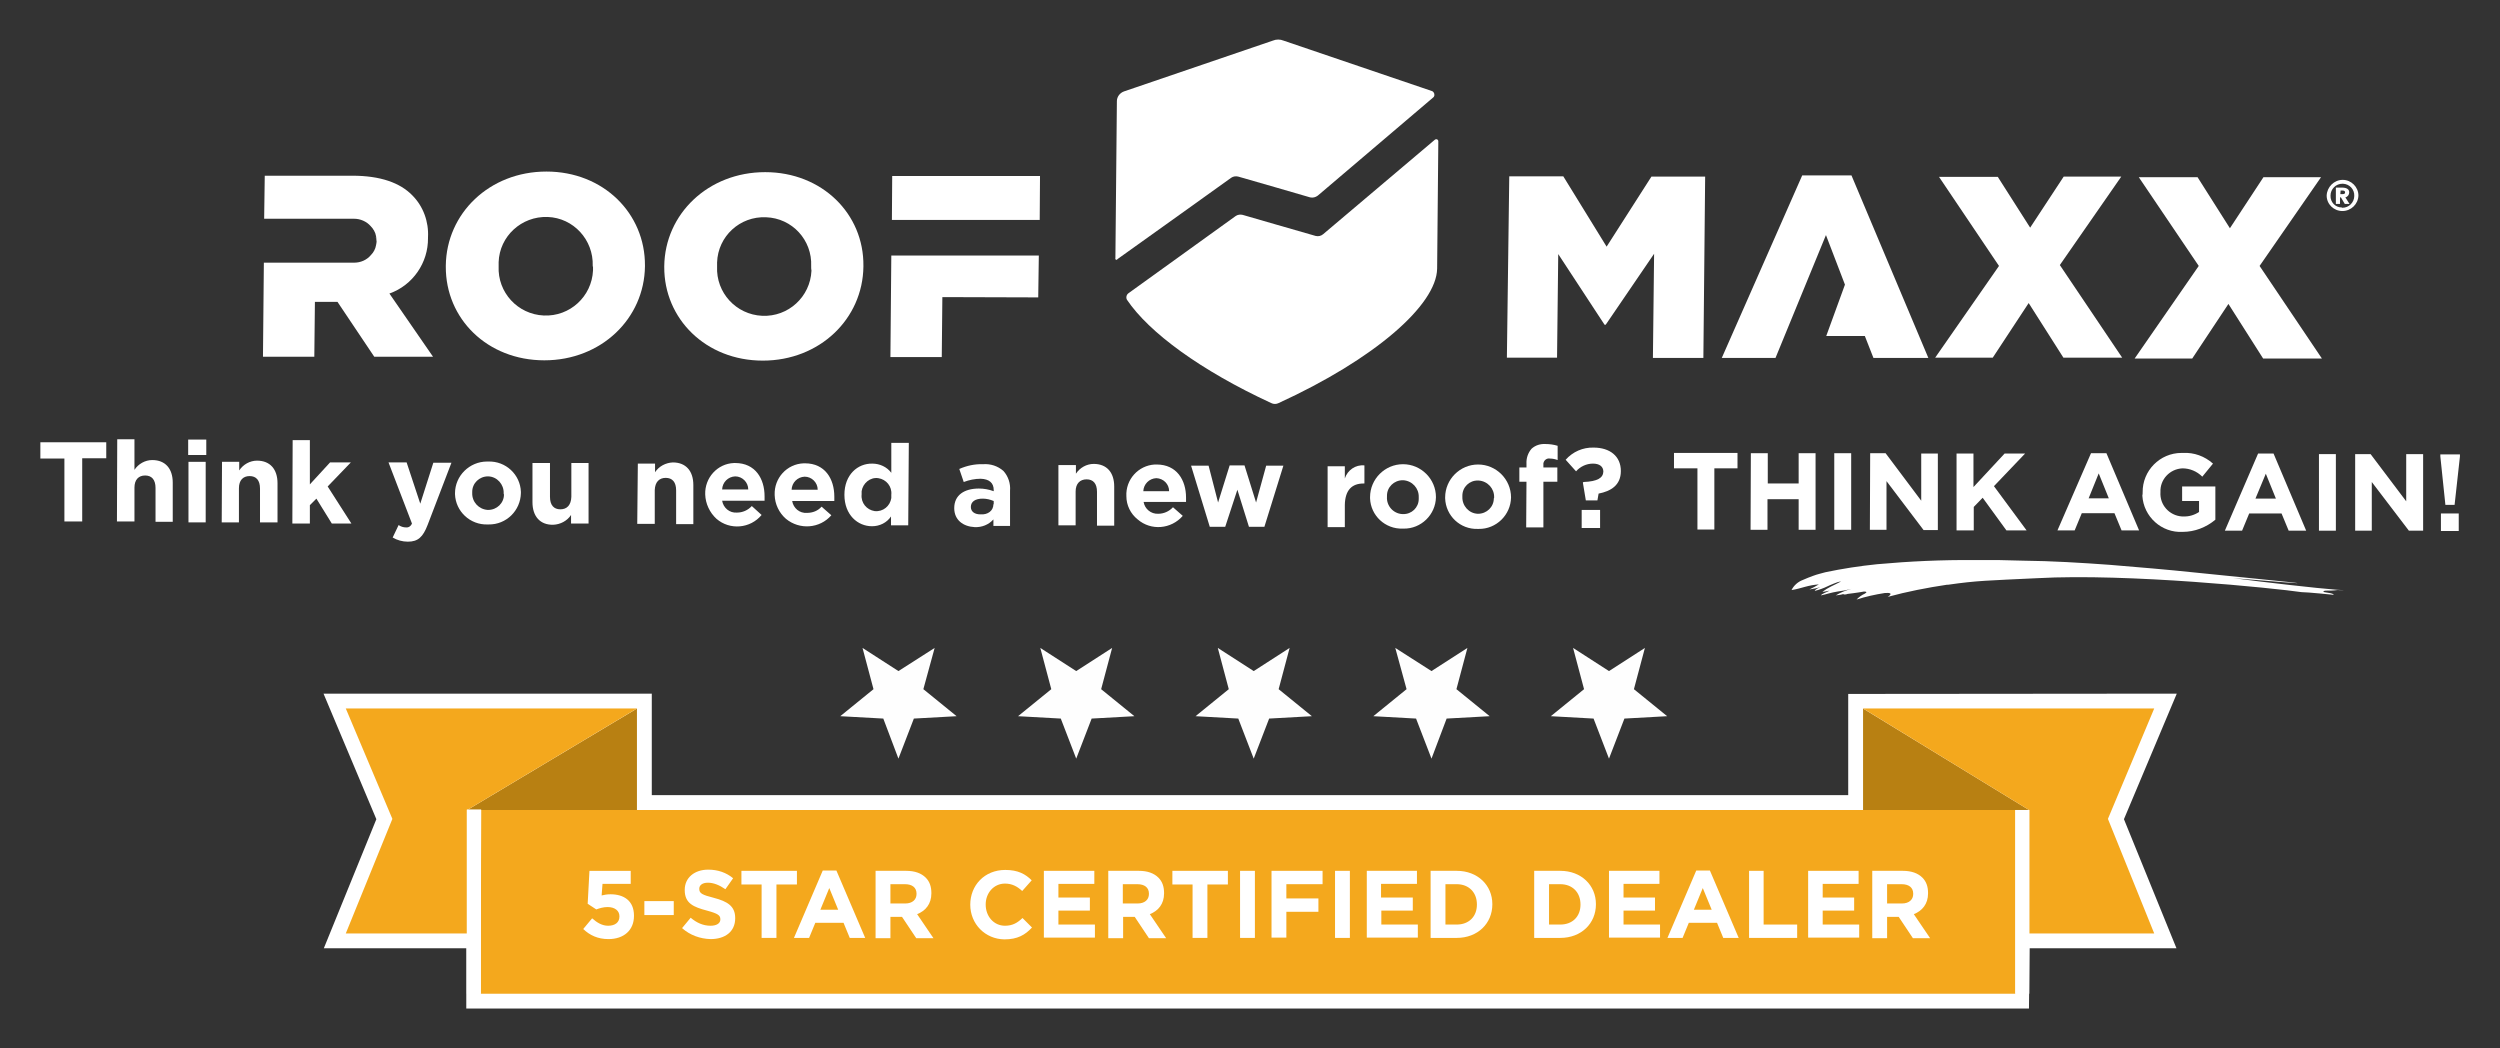 <svg xmlns="http://www.w3.org/2000/svg" xmlns:xlink="http://www.w3.org/1999/xlink" id="Layer_1" x="0px" y="0px" width="842.3px" height="353.2px" viewBox="0 0 842.3 353.2" style="enable-background:new 0 0 842.3 353.2;" xml:space="preserve"><rect x="0" y="0" width="842.3" height="353.2" fill="#333333" stroke="none"/><style type="text/css">	.st0{fill:#FEFEFE;}	.st1{fill:#FFFFFF;}	.st2{fill:#B88012;}	.st3{fill:#F4A81D;}</style><g>	<g>		<g>			<polygon class="st0" points="542.1,226.1 554.2,218.3 550.5,232.2 561.7,241.3 547.3,242.1 542.1,255.6 536.9,242.1 522.5,241.3     533.7,232.2 530,218.3    "></polygon>			<polygon class="st0" points="482.3,226.1 494.4,218.3 490.7,232.2 501.9,241.3 487.4,242.1 482.3,255.6 477.1,242.1 462.7,241.3     473.9,232.2 470.1,218.3    "></polygon>			<polygon class="st0" points="422.4,226.1 434.5,218.3 430.8,232.2 442,241.3 427.6,242.1 422.4,255.6 417.2,242.1 402.8,241.3     414,232.2 410.3,218.3    "></polygon>			<polygon class="st0" points="362.6,226.1 374.7,218.3 371,232.2 382.2,241.3 367.8,242.1 362.6,255.6 357.4,242.1 343,241.3     354.2,232.2 350.5,218.3    "></polygon>			<polygon class="st0" points="302.7,226.1 314.9,218.3 311.1,232.2 322.3,241.3 307.9,242.1 302.7,255.6 297.6,242.1 283.1,241.3     294.3,232.2 290.6,218.3    "></polygon>		</g>		<polygon class="st1" points="715.6,276 733.4,233.7 622.7,233.8 622.7,267.9 219.6,267.9 219.6,233.7 109,233.7 126.8,276    109.1,319.5 157.1,319.5 157.1,339.8 683.6,339.8 683.8,319.5 733.3,319.5   "></polygon>		<g>			<g>				<polygon class="st2" points="628,238.9 627.7,238.7 627.7,272.9 628,272.9 679,272.9 679,272.9 683.6,272.9     "></polygon>				<polygon class="st2" points="157.6,272.8 162.1,272.8 162.1,272.9 214.3,272.9 214.6,272.9 214.6,238.7 214.3,238.9     "></polygon>			</g>			<g>				<polygon class="st3" points="725.8,238.7 627.7,238.7 683.6,272.9 683.7,272.9 683.7,314.5 725.8,314.5 710.2,275.9     "></polygon>				<polygon class="st3" points="214.6,238.7 116.5,238.7 132.2,275.9 116.5,314.5 157.3,314.5 157.3,272.8 157.6,272.8     "></polygon>				<polygon class="st3" points="679,314.5 679,272.9 628,272.9 627.7,272.9 214.6,272.9 214.3,272.9 162.1,272.9 162,314.5      162,324.2 162,334.8 679,334.8 679,324.2     "></polygon>			</g>			<g>				<polygon class="st1" points="157.3,272.8 157.3,334.8 162,334.8 162.1,272.9 162.1,272.8 157.6,272.8     "></polygon>				<polygon class="st1" points="683.6,272.9 679,272.9 679,272.9 679,334.8 683.7,334.8 683.7,314.5 683.7,314.5 683.7,272.9          "></polygon>			</g>			<g>				<path class="st1" d="M196.5,313l3-3.6c1.7,1.5,3.4,2.5,5.4,2.5c2.3,0,3.8-1.1,3.8-3.1v-0.1c0-1.9-1.6-3.1-4-3.1     c-1.4,0-2.7,0.4-3.8,0.8l-2.9-1.9l0.6-11.1h13.9v4.4H203l-0.3,3.9c0.9-0.2,1.7-0.4,3-0.4c4.4,0,7.9,2.1,7.9,7.2v0.1     c0,4.8-3.4,7.8-8.6,7.8C201.4,316.4,198.7,315.1,196.5,313z"></path>				<path class="st1" d="M217.1,303.6h9.9v4.7h-9.9V303.6z"></path>				<path class="st1" d="M229.8,312.7l2.9-3.5c2,1.7,4.2,2.7,6.7,2.7c2,0,3.3-0.8,3.3-2.1v-0.1c0-1.3-0.8-1.9-4.5-2.9     c-4.5-1.2-7.5-2.4-7.5-6.9v-0.1c0-4.1,3.3-6.8,7.9-6.8c3.3,0,6.1,1,8.4,2.9l-2.6,3.7c-2-1.4-4-2.2-5.9-2.2c-1.9,0-2.9,0.9-2.9,2     v0.1c0,1.5,1,2,4.9,3c4.6,1.2,7.2,2.8,7.2,6.8v0.1c0,4.5-3.4,7-8.3,7C235.9,316.3,232.5,315.1,229.8,312.7z"></path>				<path class="st1" d="M256.7,298h-6.9v-4.6h18.7v4.6h-6.9v18h-5V298z"></path>				<path class="st1" d="M277.2,293.3h4.6l9.7,22.7h-5.2l-2.1-5.1h-9.5l-2.1,5.1h-5.1L277.2,293.3z M282.4,306.5l-3-7.3l-3,7.3     H282.4z"></path>				<path class="st1" d="M295,293.4h10.3c2.9,0,5.1,0.8,6.6,2.3c1.3,1.3,1.9,3,1.9,5.2v0.1c0,3.6-2,5.9-4.8,7l5.5,8.1h-5.8l-4.8-7.2     h-3.9v7.2h-5V293.4z M305,304.4c2.4,0,3.8-1.3,3.8-3.2v-0.1c0-2.1-1.5-3.2-3.9-3.2h-4.9v6.5H305z"></path>				<path class="st1" d="M326.9,304.8L326.9,304.8c0-6.5,4.8-11.7,11.8-11.7c4.3,0,6.8,1.4,8.9,3.5l-3.2,3.6     c-1.7-1.6-3.5-2.5-5.8-2.5c-3.8,0-6.5,3.2-6.5,7v0.1c0,3.9,2.7,7.1,6.5,7.1c2.6,0,4.2-1,5.9-2.6l3.2,3.2c-2.3,2.5-4.9,4-9.3,4     C331.9,316.4,326.9,311.3,326.9,304.8z"></path>				<path class="st1" d="M351.7,293.4h17v4.4h-12.1v4.6h10.6v4.4h-10.6v4.7h12.3v4.4h-17.2V293.4z"></path>				<path class="st1" d="M373.4,293.4h10.3c2.9,0,5.1,0.8,6.6,2.3c1.3,1.3,1.9,3,1.9,5.2v0.1c0,3.6-2,5.9-4.8,7l5.5,8.1h-5.8     l-4.8-7.2h-3.9v7.2h-5V293.4z M383.3,304.4c2.4,0,3.8-1.3,3.8-3.2v-0.1c0-2.1-1.5-3.2-3.9-3.2h-4.9v6.5H383.3z"></path>				<path class="st1" d="M401.9,298h-6.9v-4.6h18.7v4.6h-6.9v18h-5V298z"></path>				<path class="st1" d="M417.8,293.4h5V316h-5V293.4z"></path>				<path class="st1" d="M428.4,293.4h17.2v4.5h-12.2v4.8h10.8v4.5h-10.8v8.7h-5V293.4z"></path>				<path class="st1" d="M449.8,293.4h5V316h-5V293.4z"></path>				<path class="st1" d="M460.4,293.4h17v4.4h-12.1v4.6H476v4.4h-10.6v4.7h12.3v4.4h-17.2V293.4z"></path>				<path class="st1" d="M482,293.4h8.8c7.1,0,12,4.9,12,11.2v0.1c0,6.4-4.9,11.3-12,11.3H482V293.4z M487,297.9v13.6h3.8     c4.1,0,6.8-2.7,6.8-6.7v-0.1c0-4-2.7-6.8-6.8-6.8H487z"></path>				<path class="st1" d="M516.9,293.4h8.8c7.1,0,12,4.9,12,11.2v0.1c0,6.4-4.9,11.3-12,11.3h-8.8V293.4z M521.9,297.9v13.6h3.8     c4.1,0,6.8-2.7,6.8-6.7v-0.1c0-4-2.7-6.8-6.8-6.8H521.9z"></path>				<path class="st1" d="M542.1,293.4h17v4.4H547v4.6h10.6v4.4H547v4.7h12.3v4.4h-17.2V293.4z"></path>				<path class="st1" d="M571.5,293.3h4.6l9.7,22.7h-5.2l-2.1-5.1h-9.5l-2.1,5.1h-5.1L571.5,293.3z M576.7,306.5l-3-7.3l-3,7.3     H576.7z"></path>				<path class="st1" d="M589.2,293.4h5v18.1h11.3v4.5h-16.2V293.4z"></path>				<path class="st1" d="M609.2,293.4h17v4.4h-12.1v4.6h10.6v4.4h-10.6v4.7h12.3v4.4h-17.2V293.4z"></path>				<path class="st1" d="M630.8,293.4h10.3c2.9,0,5.1,0.8,6.6,2.3c1.3,1.3,1.9,3,1.9,5.2v0.1c0,3.6-2,5.9-4.8,7l5.5,8.1h-5.8     l-4.8-7.2h-3.9v7.2h-5V293.4z M640.8,304.4c2.4,0,3.8-1.3,3.8-3.2v-0.1c0-2.1-1.5-3.2-3.9-3.2h-4.9v6.5H640.8z"></path>			</g>		</g>	</g>	<g>		<path class="st1" d="M445.8,78.9c-0.7,0.6-1.6,0.8-2.5,0.6l-13.2-3.8l-11.4-3.3c-0.8-0.2-1.7-0.1-2.4,0.4l-36.1,26   c-0.7,0.5-0.9,1.5-0.5,2.2c7.4,11,24.8,23.8,48.6,34.8c0.8,0.4,1.7,0.4,2.5,0c32.3-14.8,53.2-33,53.4-45.3l0.4-42.9   c0-0.4-0.3-0.7-0.7-0.7c-0.2,0-0.4,0.1-0.5,0.2L445.8,78.9z"></path>		<path class="st1" d="M150.2,89.8v-0.3c0.2-17.6,14.7-31.7,33.9-31.7s33.3,14.1,33.2,31.7v0.2c-0.2,17.6-14.7,31.7-33.9,31.7   S150.1,107.4,150.2,89.8z M199.7,89.8v-0.2c0.3-8.8-6.5-16.2-15.2-16.5c-8.8-0.3-16.2,6.5-16.5,15.2c0,0.4,0,0.8,0,1.2v0.2   c-0.4,8.8,6.4,16.2,15.2,16.6s16.2-6.4,16.6-15.2c0-0.4,0-0.8,0-1.2V89.8z"></path>		<path class="st1" d="M223.8,89.9v-0.2C224,72.1,238.6,58,257.8,58s33.3,14.1,33.1,31.6v0.2c-0.2,17.6-14.7,31.7-33.9,31.7   C237.8,121.5,223.7,107.4,223.8,89.9z M273.3,89.9v-0.2c0.4-8.8-6.4-16.2-15.2-16.5c-8.8-0.4-16.2,6.4-16.5,15.2   c0,0.4,0,0.8,0,1.2v0.2c-0.4,8.8,6.4,16.2,15.2,16.6c8.8,0.4,16.2-6.4,16.6-15.2C273.3,90.7,273.3,90.3,273.3,89.9L273.3,89.9z"></path>		<polygon class="st1" points="317.3,120.3 317.5,100.1 349.8,100.2 350,86.1 300.3,86.1 300,120.3   "></polygon>		<polygon class="st1" points="350.4,59.3 300.6,59.3 300.5,74.1 350.3,74.1   "></polygon>		<path class="st1" d="M125,76.1c0.9,1,1.5,2.1,1.8,3.4C126.5,78.2,125.9,77,125,76.1z"></path>		<path class="st1" d="M126.7,82.6c-0.3,1.2-0.9,2.4-1.7,3.3C125.8,85,126.4,83.8,126.7,82.6z"></path>		<path class="st1" d="M131.2,98.9c7.9-2.8,13.1-10.4,13-18.7V80c0.3-5.3-1.6-10.5-5.3-14.2c-4.1-4.2-10.7-6.6-20.2-6.6H89.2   L89,73.7h30.3c2.1,0,4.2,0.9,5.6,2.5c0.9,0.9,1.6,2.1,1.8,3.4c0.1,0.5,0.1,1,0.2,1.5c0,0.5-0.1,1-0.2,1.5   c-0.2,1.2-0.8,2.4-1.7,3.3c-1.4,1.7-3.5,2.6-5.7,2.6H88.9l-0.3,31.7h17.3l0.2-18.5h7.6l12.4,18.5h19.8L131.2,98.9z"></path>		<path class="st1" d="M126.8,81.2c0,0.5-0.1,0.9-0.2,1.4c0.1-0.5,0.2-1,0.2-1.5c0-0.5-0.1-1-0.2-1.5c0.1,0.5,0.1,1,0.1,1.5   L126.8,81.2z"></path>		<path class="st1" d="M432.5,13.7c-1.2-0.5-2.5-0.5-3.7,0l-50.1,17.1c-1.4,0.5-2.4,1.8-2.4,3.3L375.8,87c-0.1,0.2,0,0.4,0.2,0.5   c0.2,0.1,0.4,0,0.5-0.2c5.1-3.6,38.3-27.4,38.3-27.4c0.7-0.5,1.6-0.6,2.4-0.4l13.2,3.8l11,3.2c0.9,0.2,1.8,0,2.6-0.6l38.8-33   c0.6-0.4,0.6-1.3,0.2-1.8c-0.1-0.2-0.3-0.3-0.5-0.4L432.5,13.7z"></path>		<path class="st1" d="M794.6,65.9c-0.1,2.9-2.5,5.2-5.4,5.2c-2.9,0-5.3-2.3-5.3-5.2c0,0,0,0,0,0c0.1-2.9,2.5-5.3,5.4-5.3   C792.2,60.6,794.6,63,794.6,65.9C794.6,65.9,794.6,65.9,794.6,65.9 M789.2,70c2.2,0,4-1.8,4-4c0,0,0,0,0,0c0.1-2.2-1.6-4-3.8-4.1   c-0.1,0-0.1,0-0.2,0c-2.2,0-4,1.8-4,4c0,0,0,0,0,0c-0.1,2.2,1.6,4,3.8,4C789.1,70,789.1,70,789.2,70 M789,63.2   c1.7,0,2.5,0.6,2.5,1.6c0,0.8-0.5,1.5-1.3,1.7l1.4,2.2h-1.6l-1.3-2.2h-0.3v2.2h-1.4v-5.5L789,63.2z M788.5,65.4h0.8   c0.6,0,0.8-0.2,0.8-0.6s-0.3-0.6-0.8-0.6h-0.7L788.5,65.4z"></path>		<path class="st1" d="M508.5,59.4h18.2l14.6,23.7l15.1-23.6h18.1l-0.6,61.1h-17l0.4-35.1L541,109.4h-0.4L525,85.6l-0.4,34.9h-16.9   L508.5,59.4z"></path>		<path class="st1" d="M673.5,89.6l-20.2-30h19.8L684,76.7l11.3-17.2h19.4l-20.7,29.8l21,31.2h-19.8l-11.7-18.4l-12.1,18.4h-19.4   L673.5,89.6z"></path>		<path class="st1" d="M740.8,89.6l-20.2-29.9h19.8l10.9,17.2l11.3-17.2H782l-20.7,29.9l21,31.2h-19.8l-11.7-18.4l-12.2,18.4h-19.4   L740.8,89.6z"></path>		<polygon class="st1" points="649.7,120.6 623.8,59.1 607.2,59.1 580.1,120.6 598.2,120.6 615.2,79.2 621.6,95.9 615.3,113.2    628.3,113.2 631.2,120.6   "></polygon>		<path class="st1" d="M21.7,154.5h-8.1v-5.5h22.2v5.4h-8.1v21.3h-6L21.7,154.5z"></path>		<path class="st1" d="M39.5,148h5.8v10.3c1.3-2,3.6-3.3,6-3.3c4.4,0,6.9,2.9,6.9,7.6v13.2h-5.8v-11.4c0-2.8-1.3-4.2-3.5-4.2   s-3.6,1.4-3.6,4.1v11.4h-5.9L39.5,148z"></path>		<path class="st1" d="M63.5,155.6h5.8V176h-5.8L63.5,155.6z M63.4,148.1h6.1v5.2h-6.1L63.4,148.1z"></path>		<path class="st1" d="M74.8,155.6h5.8v2.9c1.3-2,3.6-3.3,6-3.3c4.4,0,6.9,2.9,6.9,7.6V176h-5.9v-11.4c0-2.8-1.3-4.2-3.5-4.2   s-3.6,1.4-3.6,4.1V176h-5.8L74.8,155.6z"></path>		<path class="st1" d="M98.6,148.3h5.8v14.9l6.8-7.4h7l-7.8,8.1l8,12.5h-6.6l-5.2-8.4l-2.2,2.2v6.2h-5.9L98.6,148.3z"></path>		<path class="st1" d="M146,155.9h6.1l-8,20.9c-1.6,4.2-3.3,5.7-6.7,5.7c-1.8,0-3.6-0.5-5.1-1.4l2-4.2c0.7,0.5,1.6,0.8,2.5,0.8   c0.9,0.1,1.7-0.5,2-1.3l-7.9-20.6h6.1l4.6,13.9L146,155.9z"></path>		<path class="st1" d="M153.3,166.2L153.3,166.2c0-5.9,4.9-10.7,10.8-10.7c0.1,0,0.2,0,0.4,0c5.9-0.2,10.8,4.4,11,10.2   c0,0.1,0,0.3,0,0.4l0,0c-0.1,5.9-4.9,10.7-10.9,10.6c-0.1,0-0.2,0-0.3,0c-5.9,0.2-10.8-4.4-11-10.2   C153.3,166.4,153.3,166.3,153.3,166.2z M169.7,166.2L169.7,166.2c0.1-3-2.2-5.6-5.2-5.7c0,0-0.1,0-0.1,0c-2.9,0-5.3,2.3-5.3,5.2   c0,0.1,0,0.3,0,0.4l0,0c-0.1,3,2.2,5.5,5.2,5.7c0.1,0,0.1,0,0.2,0c2.9,0,5.3-2.3,5.3-5.2C169.7,166.5,169.7,166.4,169.7,166.2   L169.7,166.2z"></path>		<path class="st1" d="M179.4,169.2V156h5.9v11.4c0,2.8,1.3,4.2,3.5,4.2c2.2,0,3.6-1.4,3.7-4.2v-11.4h5.8v20.4h-5.9v-2.9   c-1.3,2-3.6,3.2-6,3.3C182,176.9,179.4,174,179.4,169.2z"></path>		<path class="st1" d="M214.9,156.2h5.8v2.9c1.3-2,3.6-3.2,6-3.3c4.4,0,6.9,2.9,6.9,7.6v13.2h-5.8v-11.4c0-2.8-1.3-4.2-3.5-4.2   c-2.2,0-3.6,1.4-3.7,4.1v11.4h-5.9L214.9,156.2z"></path>		<path class="st1" d="M237.6,166.6L237.6,166.6c-0.2-5.6,4.1-10.4,9.7-10.6c0.1,0,0.3,0,0.4,0c6.8,0,9.9,5.3,9.9,11.2   c0,0.5,0,1,0,1.5h-14.3c0.4,2.4,2.5,4.2,5,4c1.9,0,3.7-0.8,5-2.2l3.3,3c-3.8,4.6-10.7,5.2-15.2,1.3   C239.1,172.7,237.7,169.7,237.6,166.6z M252.1,164.9c0-2.4-2-4.4-4.4-4.4c-2.4,0.1-4.3,2-4.4,4.4H252.1z"></path>		<path class="st1" d="M261,166.7L261,166.7c-0.2-5.6,4.1-10.4,9.8-10.6c0.1,0,0.3,0,0.4,0c6.8,0,9.9,5.3,9.9,11.2c0,0.4,0,1,0,1.5   h-14.2c0.4,2.4,2.5,4.2,5,4c1.9,0,3.7-0.7,4.9-2.1l3.3,2.9c-3.9,4.5-10.7,5-15.3,1.2c-2.3-2-3.7-4.9-3.8-8L261,166.7z M275.5,165   c0-2.4-2-4.4-4.4-4.4c-2.4,0.1-4.3,2-4.4,4.4H275.5z"></path>		<path class="st1" d="M284.5,166.7L284.5,166.7c0-6.8,4.5-10.6,9.4-10.5c2.5,0,4.9,1.1,6.4,3.1v-10.1h5.9L306,177h-5.8v-3   c-1.4,2.1-3.8,3.3-6.4,3.3C289,177.3,284.5,173.5,284.5,166.7z M300.3,166.7L300.3,166.7c0.3-2.8-1.7-5.2-4.4-5.6   s-5.2,1.7-5.6,4.4c0,0.4,0,0.8,0,1.1l0,0c-0.3,2.8,1.7,5.2,4.4,5.6c2.8,0.3,5.2-1.7,5.6-4.4C300.3,167.5,300.3,167.1,300.3,166.7z   "></path>		<path class="st1" d="M321.5,171.2L321.5,171.2c0-4.4,3.4-6.6,8.3-6.6c1.7,0,3.4,0.3,5,0.9v-0.4c0-2.4-1.5-3.7-4.4-3.8   c-1.9,0-3.9,0.4-5.7,1.1l-1.5-4.4c2.5-1.1,5.2-1.7,8-1.6c2.5-0.2,5,0.6,6.9,2.3c1.6,1.8,2.4,4.2,2.2,6.6v11.9h-5.6V175   c-1.6,1.8-3.9,2.7-6.3,2.6C324.5,177.4,321.5,175.2,321.5,171.2z M334.8,169.9v-1.1c-1.2-0.5-2.4-0.8-3.7-0.8c-2.5,0-4,1-4,2.8   l0,0c0,1.6,1.3,2.5,3.2,2.5c2.6,0.2,4.4-1.3,4.4-3.4L334.8,169.9z"></path>		<path class="st1" d="M356.7,156.7h5.8v2.9c1.3-2,3.6-3.3,6-3.3c4.4,0,6.9,2.9,6.9,7.6v13.2h-5.8v-11.4c0-2.8-1.3-4.2-3.5-4.2   c-2.2,0-3.7,1.4-3.7,4.1v11.4h-5.8V156.7z"></path>		<path class="st1" d="M379.5,167.2L379.5,167.2c-0.3-5.6,4-10.4,9.6-10.7c0.2,0,0.4,0,0.6,0c6.8,0,9.9,5.3,9.9,11.1   c0,0.5,0,1,0,1.5h-14.3c0.4,2.4,2.5,4.1,4.9,4c1.9,0,3.7-0.8,5-2.2l3.3,2.9c-3.9,4.5-10.7,5.1-15.2,1.2   C380.9,173.1,379.5,170.2,379.5,167.2L379.5,167.2z M393.9,165.5c0-2.4-1.9-4.3-4.3-4.4c-2.4,0.1-4.3,2-4.4,4.4H393.9z"></path>		<path class="st1" d="M401.3,156.9h5.9l3.2,12.4l3.9-12.5h5l3.9,12.5l3.4-12.4h5.8l-6.4,20.6h-5.2l-3.9-12.5l-4.1,12.5h-5.2   L401.3,156.9z"></path>		<path class="st1" d="M447.3,157.1h5.8v4.1c0.9-2.8,3.6-4.7,6.6-4.4v6.1h-0.3c-3.9,0-6.2,2.2-6.3,7.2v7.5h-5.8L447.3,157.1z"></path>		<path class="st1" d="M461.6,167.5L461.6,167.5c0-6.1,5-11.1,11.1-11.1s11.1,5,11.1,11.1l0,0c-0.1,5.9-5,10.7-10.9,10.6   c-0.1,0-0.2,0-0.3,0c-5.9,0.2-10.8-4.4-11-10.2C461.6,167.7,461.6,167.6,461.6,167.5z M478,167.5L478,167.5c0.1-3-2.2-5.5-5.2-5.7   c-0.1,0-0.1,0-0.2,0c-2.9,0-5.3,2.3-5.3,5.2c0,0.1,0,0.3,0,0.4l0,0c-0.2,3,2.1,5.6,5.1,5.8c0.1,0,0.2,0,0.3,0   c2.9,0.1,5.3-2.2,5.3-5.1C478,167.9,478,167.7,478,167.5L478,167.5z"></path>		<path class="st1" d="M486.9,167.6L486.9,167.6c0-6.1,5-11.1,11.1-11.1s11.1,5,11.1,11.1l0,0c-0.1,5.9-5,10.7-10.9,10.6   c-0.1,0-0.2,0-0.3,0c-5.9,0.2-10.8-4.4-11-10.3C486.9,167.8,486.9,167.7,486.9,167.6z M503.4,167.6L503.4,167.6   c0.1-3-2.2-5.5-5.2-5.7c-0.1,0-0.1,0-0.2,0c-2.9-0.1-5.3,2.2-5.3,5.1c0,0.1,0,0.3,0,0.4l0,0c-0.1,3,2.2,5.6,5.2,5.7   c0,0,0.1,0,0.1,0c2.9,0,5.3-2.3,5.3-5.2C503.4,167.9,503.4,167.8,503.4,167.6L503.4,167.6z"></path>		<path class="st1" d="M514.3,162.3h-2.4v-4.8h2.4v-1.3c-0.1-1.8,0.5-3.6,1.7-5c1.3-1.2,3-1.7,4.7-1.6c1.4,0,2.8,0.2,4.1,0.6v4.8   c-0.8-0.3-1.7-0.5-2.6-0.5c-1-0.2-2,0.5-2.2,1.6c0,0.2,0,0.4,0,0.6v0.8h4.7v4.8H520v15.4h-5.8L514.3,162.3z"></path>		<path class="st1" d="M533.3,162.6l0.2-0.2c4.8-0.2,6.6-1.4,6.7-3.5l0,0c0-1.7-1.3-2.7-3.5-2.7c-2.2,0-4.3,1-5.7,2.6l-3.5-3.9   c2.4-2.7,5.8-4.2,9.4-4.1c5.5,0,9.2,2.9,9.2,7.9l0,0c0,4.8-3.4,6.8-7.5,7.6l-0.4,2.3h-3.9L533.3,162.6z M532.9,171.8h6.2v6.1h-6.2   V171.8z"></path>		<path class="st1" d="M571.9,157.8h-7.9v-5.2h21.4v5.2h-7.8v20.6h-5.7V157.8z"></path>		<path class="st1" d="M589.9,152.7h5.7v10.2H606v-10.2h5.7v25.8H606v-10.3h-10.5v10.3h-5.7L589.9,152.7z"></path>		<path class="st1" d="M618,152.7h5.7v25.8H618V152.7z"></path>		<path class="st1" d="M630.1,152.7h5.2l12,16v-15.9h5.6v25.8h-4.8l-12.5-16.5v16.4h-5.6L630.1,152.7z"></path>		<path class="st1" d="M659.2,152.8h5.7v11.3l10.5-11.3h6.9l-10.5,11l11,14.9h-6.8l-8-11l-3,3.1v7.9h-5.8L659.2,152.8z"></path>		<path class="st1" d="M704.5,152.7h5.2l11,26h-5.9l-2.4-5.8h-11l-2.4,5.8h-5.8L704.5,152.7z M710.5,167.9l-3.4-8.4l-3.4,8.4   L710.5,167.9z"></path>		<path class="st1" d="M721.9,165.9L721.9,165.9c-0.1-7.3,5.8-13.3,13.1-13.3c0.2,0,0.3,0,0.5,0c3.7-0.2,7.3,1.1,10.1,3.6l-3.6,4.4   c-1.8-1.8-4.2-2.8-6.7-2.8c-4.3,0.2-7.6,3.8-7.4,8l0,0c-0.3,4.3,3,7.9,7.2,8.2c0.2,0,0.4,0,0.5,0c1.9,0.1,3.8-0.5,5.3-1.5v-3.7   h-5.7v-4.9h11.2v11.2c-3.1,2.6-7,4.1-11,4.1c-7.1,0.4-13.2-5.1-13.6-12.2C721.9,166.6,721.9,166.2,721.9,165.9z"></path>		<path class="st1" d="M760.8,152.8h5.2l11,26h-5.9l-2.4-5.8h-10.9l-2.4,5.8h-5.8L760.8,152.8z M766.8,168l-3.4-8.4l-3.5,8.4   L766.8,168z"></path>		<path class="st1" d="M781.3,153h5.7v25.8h-5.7V153z"></path>		<path class="st1" d="M793.5,153h5.2l12,15.9v-15.9h5.7v25.8h-4.8l-12.5-16.4v16.4h-5.6L793.5,153z"></path>		<path class="st1" d="M822.2,153.8v-0.7h6.6v0.7l-1.8,16.3h-3.1L822.2,153.8z M822.4,173h6v5.9h-6L822.4,173z"></path>		<path class="st1" d="M787.3,198.7c-6.7-0.5-24.1-2.5-34.8-3.9c13.6,1.1,26.4,2.2,19.7,1.4l-32.6-3.3c-9.5-1-19.1-1.8-28.8-2.6   c-9.7-0.7-19.4-1.3-29.2-1.4l-8.1-0.2h-8.1c-11-0.1-22,0.4-33,1.4c-5.9,0.6-11.7,1.5-17.4,2.7c-1.4,0.4-2.8,0.7-4.1,1.2   c-1.2,0.4-2.3,0.9-3.5,1.4c-1.6,0.6-3,1.8-3.8,3.4c1.5-0.2,3.1-0.7,4.6-1.1c1.5-0.4,3-0.7,4.6-0.8c-1,0.6-2.1,1.2-3.2,1.7   c1.3-0.2,2.5-0.4,3.7-0.8c-0.9,0.4-1.7,0.8-1.9,1.3c1.5-0.4,3-0.9,4.4-1.6c0.3-0.1,1.2-0.6,2.1-0.9c0.7-0.3,1.5-0.6,2.4-0.7   c-1.1,0.6-2.2,1.1-3.4,1.7c-1,0.5-2,1.1-2.9,1.8c0.8,0,1.6-0.3,2.4-0.4c-0.8,0.5-2.6,1-2.9,1.6c1.9-0.4,3.6-1,5.6-1.3   c1.6-0.2,3.2-0.5,4.7-0.9c-1.9,0.5-3.7,1.2-5.3,2.2c0.9-0.1,1.8-0.2,2.7-0.5c-0.1,0.1-0.1,0.1-0.1,0.2c0.4,0,0.9,0,1.4-0.2   c0,0,3.4-0.4,5.5-0.8c0.8,0,1.2,0.2,0.3,0.7c-1.1,0.5-2,1.2-2.8,2c3.1-1,6.3-1.7,9.5-2.2c3.7-0.3,1,1.3,1,1.3   c6.6-1.8,13.3-3.1,20-4.1h0.4c9.7-1.4,13.3-1.4,30-2.2c30.5-1.7,80.2,3.4,89,4.7c2,0,10.8,0.9,10.8,0.9s0.6-0.4-3.1-0.9   c-0.6-0.2-0.3-0.4,0.4-0.5c1.3,0,2.7,0,4-0.2C790.1,198.9,790.9,198.9,787.3,198.7z"></path>	</g></g></svg>